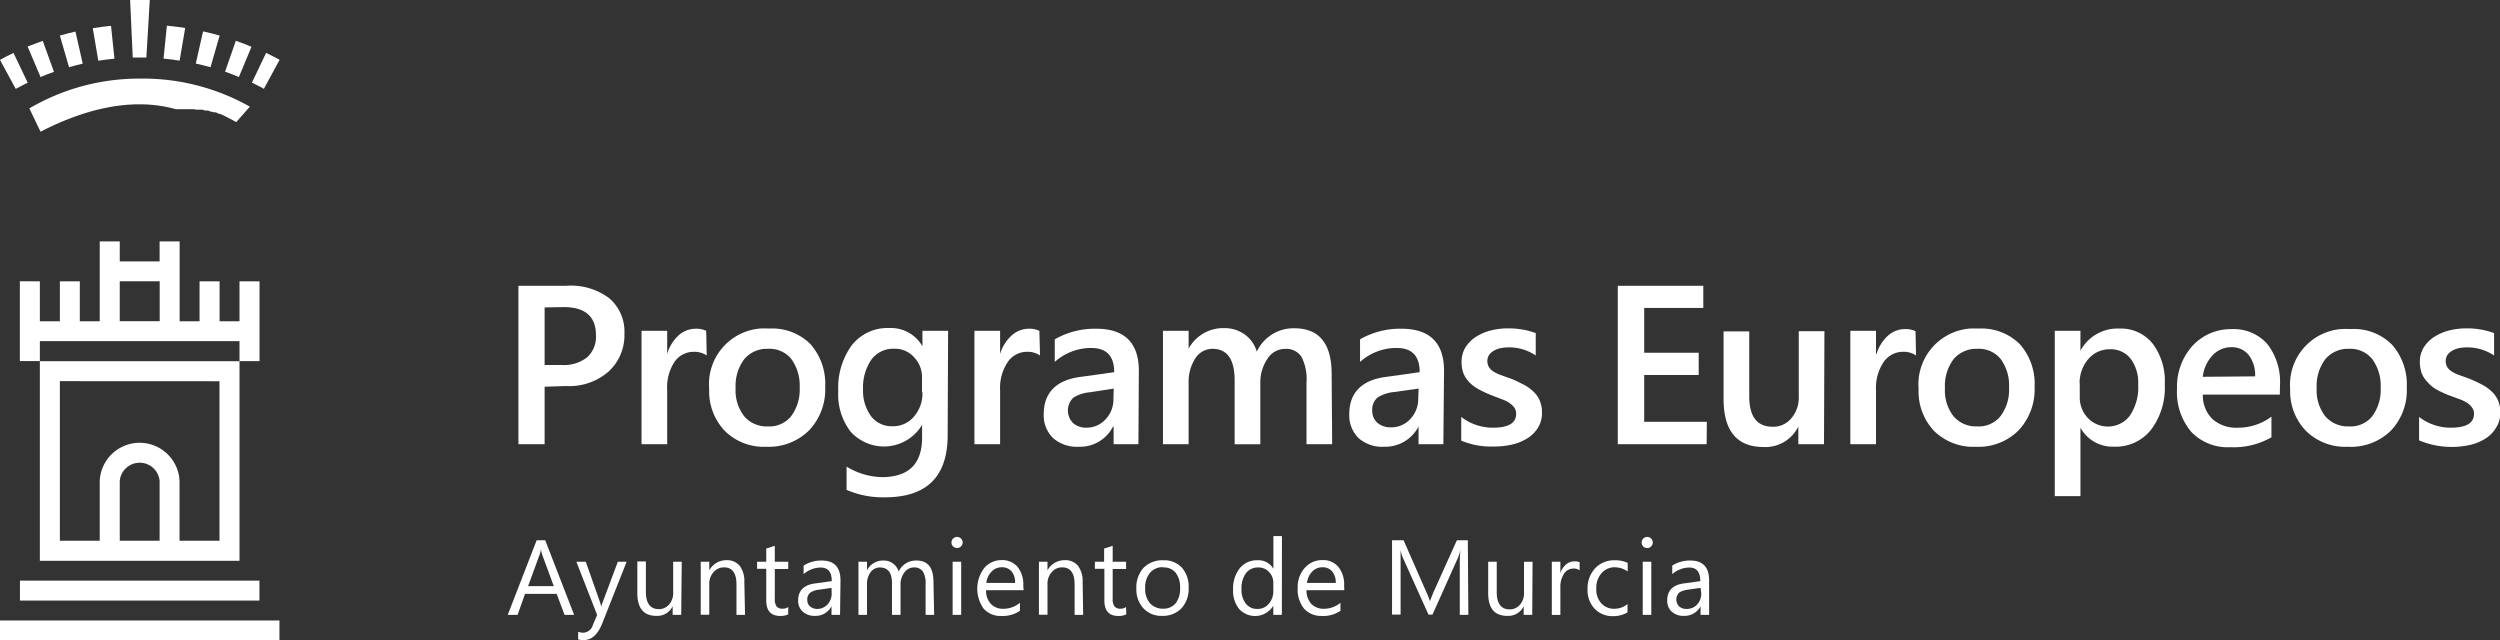 <svg id="Capa_1" data-name="Capa 1" xmlns="http://www.w3.org/2000/svg" viewBox="0 0 292.27 74.87"><rect x="0" y="0" width="292.27" height="74.87" fill="#333333" stroke="none"/><defs><style>.cls-1{fill:#fff;}</style></defs><title>proeuropeos_white</title><path class="cls-1" d="M63.67,45.21v6.72H60.61V33.41h5.61a7.46,7.46,0,0,1,5,1.45A5.13,5.13,0,0,1,73,39a5.77,5.77,0,0,1-1.83,4.42,7,7,0,0,1-5,1.71Zm0-9.27v6.73h2a4.38,4.38,0,0,0,3-.92,3.24,3.24,0,0,0,1-2.58q0-3.27-3.79-3.27Z" transform="translate(0 0)"/><path class="cls-1" d="M82.62,41.56a2.55,2.55,0,0,0-1.56-.43,2.71,2.71,0,0,0-2.22,1.2A5.41,5.41,0,0,0,78,45.6v6.33H75V38.67h3v2.72h0a4.7,4.7,0,0,1,1.32-2.17,3,3,0,0,1,2-.79,2.65,2.65,0,0,1,1.24.25Z" transform="translate(0 0)"/><path class="cls-1" d="M89.6,52.23a6.46,6.46,0,0,1-4.86-1.85,6.71,6.71,0,0,1-1.83-4.91,6.52,6.52,0,0,1,5.93-7.06,9.55,9.55,0,0,1,1.07,0,6.34,6.34,0,0,1,4.83,1.81,7,7,0,0,1,1.73,5,6.94,6.94,0,0,1-1.86,5.07A6.68,6.68,0,0,1,89.6,52.23Zm.14-11.45A3.43,3.43,0,0,0,87,42a5.19,5.19,0,0,0-1,3.38,4.9,4.9,0,0,0,1,3.28,3.44,3.44,0,0,0,2.77,1.19,3.27,3.27,0,0,0,2.72-1.19,5.22,5.22,0,0,0,1-3.35,5.29,5.29,0,0,0-1-3.37A3.3,3.3,0,0,0,89.74,40.78Z" transform="translate(0 0)"/><path class="cls-1" d="M110.79,50.86q0,7.28-7.32,7.28a10.69,10.69,0,0,1-4.5-.87V54.55a8.23,8.23,0,0,0,4.12,1.23q4.71,0,4.71-4.63V49.67h0a5.2,5.2,0,0,1-7.13,1.79,5,5,0,0,1-1.23-1A7.14,7.14,0,0,1,98,45.71a8.41,8.41,0,0,1,1.59-5.36,5.3,5.3,0,0,1,4.36-2,4.23,4.23,0,0,1,3.89,2.14h0V38.67h3Zm-3-5V44.15a3.35,3.35,0,0,0-.92-2.38,3,3,0,0,0-2.3-1A3.2,3.2,0,0,0,101.9,42a5.72,5.72,0,0,0-1,3.52,5,5,0,0,0,.92,3.12,3,3,0,0,0,2.5,1.19,3.16,3.16,0,0,0,2.52-1.12,4.11,4.11,0,0,0,1-2.88Z" transform="translate(0 0)"/><path class="cls-1" d="M121.59,41.56a2.55,2.55,0,0,0-1.56-.43,2.71,2.71,0,0,0-2.22,1.2,5.41,5.41,0,0,0-.89,3.27v6.33h-3V38.67h3v2.72h0a4.7,4.7,0,0,1,1.35-2.17,3,3,0,0,1,2-.79,2.65,2.65,0,0,1,1.24.25Z" transform="translate(0 0)"/><path class="cls-1" d="M133.09,51.93h-2.9V49.86h-.06a4.34,4.34,0,0,1-4,2.37,4.25,4.25,0,0,1-3-1,3.71,3.71,0,0,1-1.11-2.8c0-2.5,1.44-4,4.31-4.37l3.93-.55c0-1.89-.9-2.83-2.69-2.83a6.38,6.38,0,0,0-4.26,1.63V39.67a9.4,9.4,0,0,1,4.83-1.24c3.34,0,5,1.65,5,4.93Zm-2.89-6.5-2.78.43a4.32,4.32,0,0,0-1.94.63,2.09,2.09,0,0,0,0,3A2.33,2.33,0,0,0,127,50a3,3,0,0,0,2.27-1,3.38,3.38,0,0,0,.9-2.42Z" transform="translate(0 0)"/><path class="cls-1" d="M155.74,51.93h-3V44.72a5.77,5.77,0,0,0-.58-3,2.15,2.15,0,0,0-2-.93,2.43,2.43,0,0,0-2,1.18,4.91,4.91,0,0,0-.82,2.81v7.16h-3V44.48c0-2.46-.86-3.7-2.6-3.7a2.37,2.37,0,0,0-2,1.12,5,5,0,0,0-.78,2.87v7.16h-3V38.67h3v2.09h0a4.6,4.6,0,0,1,4.17-2.4,4,4,0,0,1,2.4.75,3.74,3.74,0,0,1,1.4,2,4.72,4.72,0,0,1,4.39-2.73c2.92,0,4.37,1.8,4.36,5.38Z" transform="translate(0 0)"/><path class="cls-1" d="M168.74,51.93h-2.9V49.86h0a4.38,4.38,0,0,1-4,2.37,4.21,4.21,0,0,1-3-1,3.75,3.75,0,0,1-1.1-2.8c0-2.5,1.43-4,4.31-4.37l3.92-.55c0-1.89-.89-2.83-2.68-2.83A6.38,6.38,0,0,0,159,42.31V39.67a9.37,9.37,0,0,1,4.82-1.24c3.34,0,5,1.65,5,4.93Zm-2.89-6.5-2.77.39a4.56,4.56,0,0,0-2,.63,1.84,1.84,0,0,0-.65,1.6,1.8,1.8,0,0,0,.6,1.38,2.36,2.36,0,0,0,1.61.53,3,3,0,0,0,2.26-1,3.38,3.38,0,0,0,.9-2.42Z" transform="translate(0 0)"/><path class="cls-1" d="M170.83,51.51V48.74A6,6,0,0,0,174.54,50c1.81,0,2.71-.54,2.71-1.61a1.22,1.22,0,0,0-.23-.76,2.63,2.63,0,0,0-.63-.57,4.61,4.61,0,0,0-.93-.43l-1.14-.44a14,14,0,0,1-1.47-.69,4.37,4.37,0,0,1-1.11-.85,3.14,3.14,0,0,1-.65-1,3.86,3.86,0,0,1-.22-1.35,3.24,3.24,0,0,1,.45-1.69,4.14,4.14,0,0,1,1.21-1.22,6.05,6.05,0,0,1,1.73-.75,7.94,7.94,0,0,1,2-.25,9.16,9.16,0,0,1,3.28.55v2.62a5.54,5.54,0,0,0-3.2-.95,4.79,4.79,0,0,0-1,.11,2.82,2.82,0,0,0-.78.33,1.67,1.67,0,0,0-.5.49,1.4,1.4,0,0,0-.18.64,1.55,1.55,0,0,0,.18.73,1.75,1.75,0,0,0,.53.52,4,4,0,0,0,.86.41c.33.13.71.26,1.14.41s1,.45,1.53.71a4.91,4.91,0,0,1,1.15.82,3.12,3.12,0,0,1,.74,1.06,3.44,3.44,0,0,1,.26,1.42A3.21,3.21,0,0,1,179.8,50a3.68,3.68,0,0,1-1.24,1.24,5.77,5.77,0,0,1-1.78.73,9.05,9.05,0,0,1-2.14.23A8.9,8.9,0,0,1,170.83,51.51Z" transform="translate(0 0)"/><path class="cls-1" d="M199.52,51.93H189.13V33.41h10V36h-6.91v5.24h6.37v2.6h-6.37v5.47h7.32Z" transform="translate(0 0)"/><path class="cls-1" d="M213.24,51.93h-3V49.86h0a4.28,4.28,0,0,1-4.05,2.4c-3.12,0-4.69-1.87-4.69-5.62v-7.9h3v7.59c0,2.37.91,3.56,2.75,3.56a2.74,2.74,0,0,0,2.18-1,3.71,3.71,0,0,0,.86-2.57v-7.6h3Z" transform="translate(0 0)"/><path class="cls-1" d="M224,41.56a2.56,2.56,0,0,0-1.57-.43,2.72,2.72,0,0,0-2.22,1.2,5.41,5.41,0,0,0-.89,3.27v6.33h-3V38.67h3v2.72h.06a4.74,4.74,0,0,1,1.32-2.13,3,3,0,0,1,2-.79,2.65,2.65,0,0,1,1.24.25Z" transform="translate(0 0)"/><path class="cls-1" d="M231,52.23a6.53,6.53,0,0,1-4.89-1.85,6.71,6.71,0,0,1-1.81-4.91,6.54,6.54,0,0,1,6-7.06,9.2,9.2,0,0,1,1,0,6.39,6.39,0,0,1,4.83,1.82,7,7,0,0,1,1.73,5A7,7,0,0,1,236,50.3,6.6,6.6,0,0,1,231,52.23Zm.14-11.45A3.45,3.45,0,0,0,228.38,42a5.19,5.19,0,0,0-1,3.38,4.9,4.9,0,0,0,1,3.28,3.46,3.46,0,0,0,2.78,1.19,3.25,3.25,0,0,0,2.71-1.19,5.09,5.09,0,0,0,1-3.35,5.14,5.14,0,0,0-1-3.37A3.28,3.28,0,0,0,231.16,40.78Z" transform="translate(0 0)"/><path class="cls-1" d="M243.22,50h0v8h-3V38.67h3V41h0a4.93,4.93,0,0,1,4.52-2.59,4.77,4.77,0,0,1,3.93,1.77,7.28,7.28,0,0,1,1.41,4.75,8.16,8.16,0,0,1-1.59,5.29,5.26,5.26,0,0,1-4.34,2A4.29,4.29,0,0,1,243.22,50Zm-.08-5.22V46.4a3.48,3.48,0,0,0,.93,2.45,3.25,3.25,0,0,0,4.59.13,3.62,3.62,0,0,0,.36-.42,5.93,5.93,0,0,0,.95-3.62,4.67,4.67,0,0,0-.88-3,2.94,2.94,0,0,0-2.4-1.11A3.26,3.26,0,0,0,244.12,42a4.3,4.3,0,0,0-1,2.79Z" transform="translate(0 0)"/><path class="cls-1" d="M266.53,46.13h-9A3.85,3.85,0,0,0,258.66,49a4.21,4.21,0,0,0,3,1,6.49,6.49,0,0,0,3.89-1.29v2.41a8.8,8.8,0,0,1-4.81,1.16,5.86,5.86,0,0,1-4.57-1.8,7.21,7.21,0,0,1-1.66-5.06,7.13,7.13,0,0,1,1.82-5,6.06,6.06,0,0,1,4.54-1.94,5.23,5.23,0,0,1,4.2,1.74A7.2,7.2,0,0,1,266.55,45ZM263.64,44a3.83,3.83,0,0,0-.76-2.51,2.53,2.53,0,0,0-2.07-.9,3,3,0,0,0-2.19,1,4.46,4.46,0,0,0-1.1,2.46Z" transform="translate(0 0)"/><path class="cls-1" d="M274.48,52.23a6.53,6.53,0,0,1-4.89-1.85,6.68,6.68,0,0,1-1.85-4.91,6.51,6.51,0,0,1,5.94-7h.06a9.55,9.55,0,0,1,1.07,0,6.3,6.3,0,0,1,4.83,1.82,7,7,0,0,1,1.73,5,6.84,6.84,0,0,1-1.87,5.07A6.67,6.67,0,0,1,274.48,52.23Zm.14-11.45A3.45,3.45,0,0,0,271.84,42a5.19,5.19,0,0,0-1,3.38,4.9,4.9,0,0,0,1,3.28,3.48,3.48,0,0,0,2.78,1.19,3.26,3.26,0,0,0,2.7-1.17,5.22,5.22,0,0,0,1-3.35,5.29,5.29,0,0,0-1-3.37A3.29,3.29,0,0,0,274.62,40.78Z" transform="translate(0 0)"/><path class="cls-1" d="M282.81,51.51V48.74A6,6,0,0,0,286.52,50c1.8,0,2.71-.54,2.71-1.61a1.17,1.17,0,0,0-.24-.76,2.24,2.24,0,0,0-.62-.57,4.61,4.61,0,0,0-.93-.43l-1.2-.44a13,13,0,0,1-1.46-.69,4.26,4.26,0,0,1-1-.85,3.17,3.17,0,0,1-.66-1,4.11,4.11,0,0,1-.22-1.35,3.14,3.14,0,0,1,.46-1.69,4.14,4.14,0,0,1,1.21-1.22,6.05,6.05,0,0,1,1.73-.75,7.94,7.94,0,0,1,2-.25,9.16,9.16,0,0,1,3.28.55v2.62a5.69,5.69,0,0,0-3.2-.95,4.79,4.79,0,0,0-1,.11,2.82,2.82,0,0,0-.78.33,1.67,1.67,0,0,0-.5.49,1.4,1.4,0,0,0-.18.64,1.55,1.55,0,0,0,.18.73,1.75,1.75,0,0,0,.53.52,3.92,3.92,0,0,0,.85.41l1.15.41c.56.23,1.07.47,1.53.71a4.91,4.91,0,0,1,1.15.82,3.12,3.12,0,0,1,.74,1.06,3.44,3.44,0,0,1,.26,1.42,3.24,3.24,0,0,1-.53,1.79,3.68,3.68,0,0,1-1.24,1.24,5.82,5.82,0,0,1-1.79.73,9.84,9.84,0,0,1-5.92-.53Z" transform="translate(0 0)"/><path class="cls-1" d="M67.12,71.88H66l-.92-2.45h-3.7l-.87,2.45H59.36l3.38-8.72h1Zm-2.38-3.36L63.37,64.8a3.87,3.87,0,0,1-.13-.59h0a2.41,2.41,0,0,1-.14.59l-1.36,3.72Z" transform="translate(0 0)"/><path class="cls-1" d="M73.26,65.67,70.4,72.9c-.52,1.29-1.23,1.93-2.16,1.93a2,2,0,0,1-.65-.08v-.89a2,2,0,0,0,.59.11,1.23,1.23,0,0,0,1.13-.9l.5-1.18-2.43-6.22h1.1l1.69,4.79.13.48h0a2.64,2.64,0,0,1,.13-.46l1.8-4.81Z" transform="translate(0 0)"/><path class="cls-1" d="M79.64,71.88h-1v-1h0A2,2,0,0,1,76.74,72c-1.49,0-2.23-.89-2.23-2.66v-3.7h1v3.57c0,1.31.51,2,1.51,2a1.54,1.54,0,0,0,1.2-.54,2,2,0,0,0,.48-1.41V65.67h1Z" transform="translate(0 0)"/><path class="cls-1" d="M87.1,71.88h-1V68.33c0-1.33-.49-2-1.45-2a1.56,1.56,0,0,0-1.24.57,2,2,0,0,0-.49,1.42v3.55h-1v-6.2h1v1h0a2.27,2.27,0,0,1,2-1.18,1.91,1.91,0,0,1,1.56.66,3,3,0,0,1,.54,1.91Z" transform="translate(0 0)"/><path class="cls-1" d="M92.15,71.82a2,2,0,0,1-.93.19c-1.09,0-1.64-.6-1.64-1.82V66.5H88.51v-.83h1.07V64.13l1-.32v1.86h1.57v.85H90.58V70a1.5,1.5,0,0,0,.21.9.86.86,0,0,0,.71.26,1,1,0,0,0,.65-.2Z" transform="translate(0 0)"/><path class="cls-1" d="M98.21,71.88h-1v-1h0A2.09,2.09,0,0,1,95.3,72a2.05,2.05,0,0,1-1.46-.5,1.68,1.68,0,0,1-.53-1.3c0-1.17.69-1.85,2.06-2l1.87-.26q0-1.59-1.29-1.59a3.06,3.06,0,0,0-2,.77v-1a3.86,3.86,0,0,1,2.12-.59c1.46,0,2.19.78,2.19,2.33Zm-1-3.15-1.47.21a2.21,2.21,0,0,0-1,.34,1,1,0,0,0-.36.87.94.94,0,0,0,.33.75,1.29,1.29,0,0,0,.87.29,1.65,1.65,0,0,0,1.16-.52,1.88,1.88,0,0,0,.49-1.32Z" transform="translate(0 0)"/><path class="cls-1" d="M109.21,71.88h-1V68.3a2.67,2.67,0,0,0-.32-1.49,1.22,1.22,0,0,0-1.08-.47,1.34,1.34,0,0,0-1.08.59,2.27,2.27,0,0,0-.45,1.4v3.55h-1v-3.7c0-1.22-.47-1.84-1.42-1.84a1.35,1.35,0,0,0-1.08.55,2.32,2.32,0,0,0-.42,1.44v3.55h-1V65.67h1v1h0a2.11,2.11,0,0,1,1.93-1.14,1.8,1.8,0,0,1,1.77,1.29,2.22,2.22,0,0,1,2.07-1.29c1.37,0,2,.85,2,2.54Z" transform="translate(0 0)"/><path class="cls-1" d="M111.89,64.07a.65.65,0,0,1-.46-.18.59.59,0,0,1-.19-.47.58.58,0,0,1,.19-.46.66.66,0,0,1,.92,0h0a.58.58,0,0,1,.19.46.65.65,0,0,1-.65.65Zm.48,7.81h-1V65.67h1Z" transform="translate(0 0)"/><path class="cls-1" d="M119.67,69h-4.39a2.23,2.23,0,0,0,.56,1.6,1.91,1.91,0,0,0,1.47.57,3,3,0,0,0,1.93-.7v.94a3.56,3.56,0,0,1-2.17.6,2.62,2.62,0,0,1-2.07-.85,4,4,0,0,1,.07-4.76,2.65,2.65,0,0,1,2-.92,2.37,2.37,0,0,1,1.9.8,3.31,3.31,0,0,1,.66,2.19Zm-1-.85a2,2,0,0,0-.41-1.35,1.43,1.43,0,0,0-1.15-.48,1.57,1.57,0,0,0-1.19.51,2.19,2.19,0,0,0-.61,1.32Z" transform="translate(0 0)"/><path class="cls-1" d="M126.63,71.88h-1V68.33c0-1.33-.48-2-1.45-2a1.54,1.54,0,0,0-1.23.57,2,2,0,0,0-.49,1.42v3.55h-1v-6.2h1v1h0a2.26,2.26,0,0,1,2-1.18,1.91,1.91,0,0,1,1.57.66,3,3,0,0,1,.54,1.91Z" transform="translate(0 0)"/><path class="cls-1" d="M131.67,71.82a1.88,1.88,0,0,1-.93.19c-1.09,0-1.63-.6-1.63-1.82V66.5H128v-.83h1.08V64.13l1-.32v1.86h1.57v.85h-1.57V70a1.43,1.43,0,0,0,.22.9.84.84,0,0,0,.7.26,1,1,0,0,0,.65-.2Z" transform="translate(0 0)"/><path class="cls-1" d="M135.88,72a2.84,2.84,0,0,1-2.2-.88,3.22,3.22,0,0,1-.83-2.31,3.39,3.39,0,0,1,.86-2.45A3.09,3.09,0,0,1,136,65.5a2.81,2.81,0,0,1,2.17.86,3.37,3.37,0,0,1,.79,2.38,3.32,3.32,0,0,1-.85,2.39A3,3,0,0,1,135.88,72Zm.08-5.69a1.89,1.89,0,0,0-1.52.66,2.65,2.65,0,0,0-.56,1.8,2.52,2.52,0,0,0,.56,1.75,2,2,0,0,0,1.52.64,1.83,1.83,0,0,0,1.48-.63,2.69,2.69,0,0,0,.52-1.78,2.76,2.76,0,0,0-.52-1.8A1.75,1.75,0,0,0,136,66.34Z" transform="translate(0 0)"/><path class="cls-1" d="M149.86,71.88h-1V70.82h0a2.5,2.5,0,0,1-3.45.82,2.17,2.17,0,0,1-.55-.45,3.4,3.4,0,0,1-.7-2.28,3.77,3.77,0,0,1,.78-2.48A2.55,2.55,0,0,1,147,65.5a2,2,0,0,1,1.87,1h0V62.67h1Zm-1-2.82v-.92a1.77,1.77,0,0,0-.5-1.27,1.66,1.66,0,0,0-1.26-.53,1.76,1.76,0,0,0-1.44.67,3,3,0,0,0-.52,1.85,2.64,2.64,0,0,0,.5,1.7,1.65,1.65,0,0,0,1.35.63,1.67,1.67,0,0,0,1.35-.61A2.22,2.22,0,0,0,148.86,69.06Z" transform="translate(0 0)"/><path class="cls-1" d="M157.16,69h-4.42a2.36,2.36,0,0,0,.56,1.6,2,2,0,0,0,1.48.57,3,3,0,0,0,1.93-.7v.94a3.56,3.56,0,0,1-2.17.6,2.69,2.69,0,0,1-2.08-.85,3.51,3.51,0,0,1-.75-2.39,3.37,3.37,0,0,1,.82-2.37,2.67,2.67,0,0,1,2.05-.92,2.31,2.31,0,0,1,1.89.8,3.25,3.25,0,0,1,.67,2.19Zm-1-.85a2,2,0,0,0-.42-1.35,1.42,1.42,0,0,0-1.14-.48,1.61,1.61,0,0,0-1.2.51,2.26,2.26,0,0,0-.6,1.32Z" transform="translate(0 0)"/><path class="cls-1" d="M171.66,71.88h-1V66a13.84,13.84,0,0,1,.08-1.7h0a6.45,6.45,0,0,1-.27.85l-3,6.7H167l-3-6.66a4.76,4.76,0,0,1-.26-.89h0v7.55h-1V63.16h1.35l2.67,6.08a7.88,7.88,0,0,1,.41,1.05h0c.18-.48.32-.84.42-1.07l2.73-6.06h1.28Z" transform="translate(0 0)"/><path class="cls-1" d="M179.13,71.88h-1v-1h0A2,2,0,0,1,176.21,72c-1.49,0-2.23-.89-2.23-2.66V65.67h1v3.57c0,1.31.51,2,1.51,2a1.54,1.54,0,0,0,1.2-.54,2,2,0,0,0,.48-1.41V65.67h1Z" transform="translate(0 0)"/><path class="cls-1" d="M184.67,66.67a1.18,1.18,0,0,0-.75-.2,1.26,1.26,0,0,0-1.07.6,2.79,2.79,0,0,0-.43,1.64v3.18h-1V65.67h1V67h0a2.23,2.23,0,0,1,.65-1,1.48,1.48,0,0,1,1-.37,1.54,1.54,0,0,1,.6.09Z" transform="translate(0 0)"/><path class="cls-1" d="M190.27,71.59a3.16,3.16,0,0,1-1.7.44,2.84,2.84,0,0,1-2.15-.87,3.11,3.11,0,0,1-.82-2.25,3.44,3.44,0,0,1,.88-2.47,3.06,3.06,0,0,1,2.36-.94,3.29,3.29,0,0,1,1.45.31v1a2.63,2.63,0,0,0-1.49-.49,2,2,0,0,0-1.57.69,2.61,2.61,0,0,0-.61,1.8,2.4,2.4,0,0,0,.58,1.72,2,2,0,0,0,1.54.64,2.43,2.43,0,0,0,1.53-.55Z" transform="translate(0 0)"/><path class="cls-1" d="M192.57,64.07a.65.65,0,0,1-.46-.18.68.68,0,0,1-.19-.47.65.65,0,0,1,.65-.65.65.65,0,0,1,.65.65.66.66,0,0,1-.19.46A.58.58,0,0,1,192.57,64.07Zm.48,7.81h-1V65.67h1Z" transform="translate(0 0)"/><path class="cls-1" d="M199.81,71.88h-1v-1h0A2.11,2.11,0,0,1,196.89,72a2.05,2.05,0,0,1-1.46-.5,1.71,1.71,0,0,1-.52-1.3c0-1.17.68-1.85,2-2l1.87-.26c0-1.06-.43-1.59-1.28-1.59a3.06,3.06,0,0,0-2,.77v-1a3.83,3.83,0,0,1,2.11-.59c1.47,0,2.2.78,2.2,2.33Zm-1-3.15-1.5.21a2.38,2.38,0,0,0-1,.34,1.15,1.15,0,0,0,0,1.62,1.29,1.29,0,0,0,.87.29,1.63,1.63,0,0,0,1.23-.52,1.88,1.88,0,0,0,.48-1.32Z" transform="translate(0 0)"/><rect class="cls-1" x="2.33" y="67.88" width="28" height="2.33"/><rect class="cls-1" y="72.54" width="32.67" height="2.33"/><path class="cls-1" d="M16.32,9.19A25.39,25.39,0,0,0,3.43,12.67L4.74,15.4c4.83-2.5,10.54-4.13,15.82-2.63h2.19l.13.05h.4l.13,0h.26l.27.1h.26l.13,0,.13.06.25.09h.14l.12.06h.13l.13,0,.12.06.13.06.13.06.12,0,.12.06.13.06.13.06.12.05.12.07.12.06.13.06.12.07.12.06.13.06.12.07.12.06.12.07.12.07.12.07h.06l1.58-1.79A25.39,25.39,0,0,0,16.32,9.19Z" transform="translate(0 0)"/><path class="cls-1" d="M3.24,9.67c-.48.23-.94.47-1.4.72L0,7c.52-.28,1-.55,1.58-.81Z" transform="translate(0 0)"/><path class="cls-1" d="M6.31,8.4c-.57.19-1.07.39-1.57.61L3.23,5.44C3.82,5.2,4.42,5,5,4.78Z" transform="translate(0 0)"/><path class="cls-1" d="M7,4.16c.6-.17,1.2-.33,1.82-.47l.85,3.75c-.54.13-1.07.26-1.6.41Z" transform="translate(0 0)"/><path class="cls-1" d="M10.85,3.3c.71-.12,1.41-.21,2.13-.28l.4,3.84c-.66.06-1.26.14-1.89.24Z" transform="translate(0 0)"/><path class="cls-1" d="M21,7.09c-.62-.1-1.24-.18-1.88-.24L19.51,3c.72.07,1.43.16,2.14.27Z" transform="translate(0 0)"/><path class="cls-1" d="M24.61,7.86c-.57-.16-1.13-.3-1.72-.43l.85-3.76c.66.14,1.33.31,1.94.49Z" transform="translate(0 0)"/><path class="cls-1" d="M27.93,9c-.54-.22-1.07-.43-1.62-.62l1.26-3.61c.62.21,1.22.44,1.83.7Z" transform="translate(0 0)"/><path class="cls-1" d="M30.85,10.38c-.46-.25-.92-.49-1.4-.72l1.66-3.48c.54.26,1.06.53,1.58.81Z" transform="translate(0 0)"/><path class="cls-1" d="M15.52,6.73h1.59L17.51,0h-2.3Z" transform="translate(0 0)"/><path class="cls-1" d="M14,63.22h4.66v-7a2.34,2.34,0,0,0-4.66,0ZM7,44.56V63.22h4.66v-7a4.67,4.67,0,0,1,9.33,0v7h4.67V44.57ZM4.66,42.23H28V65.56H4.66Z" transform="translate(0 0)"/><path class="cls-1" d="M14,32.88h4.67v4.67H14Zm-11.68,0v9.33H4.66V39.88H28v2.34h2.34V32.89H28v4.67H25.67V32.89H23.33v4.67H21V28.22H18.66v2.34H14V28.22H11.66v9.34H9.33V32.89H7v4.67H4.66V32.89Z" transform="translate(0 0)"/></svg>